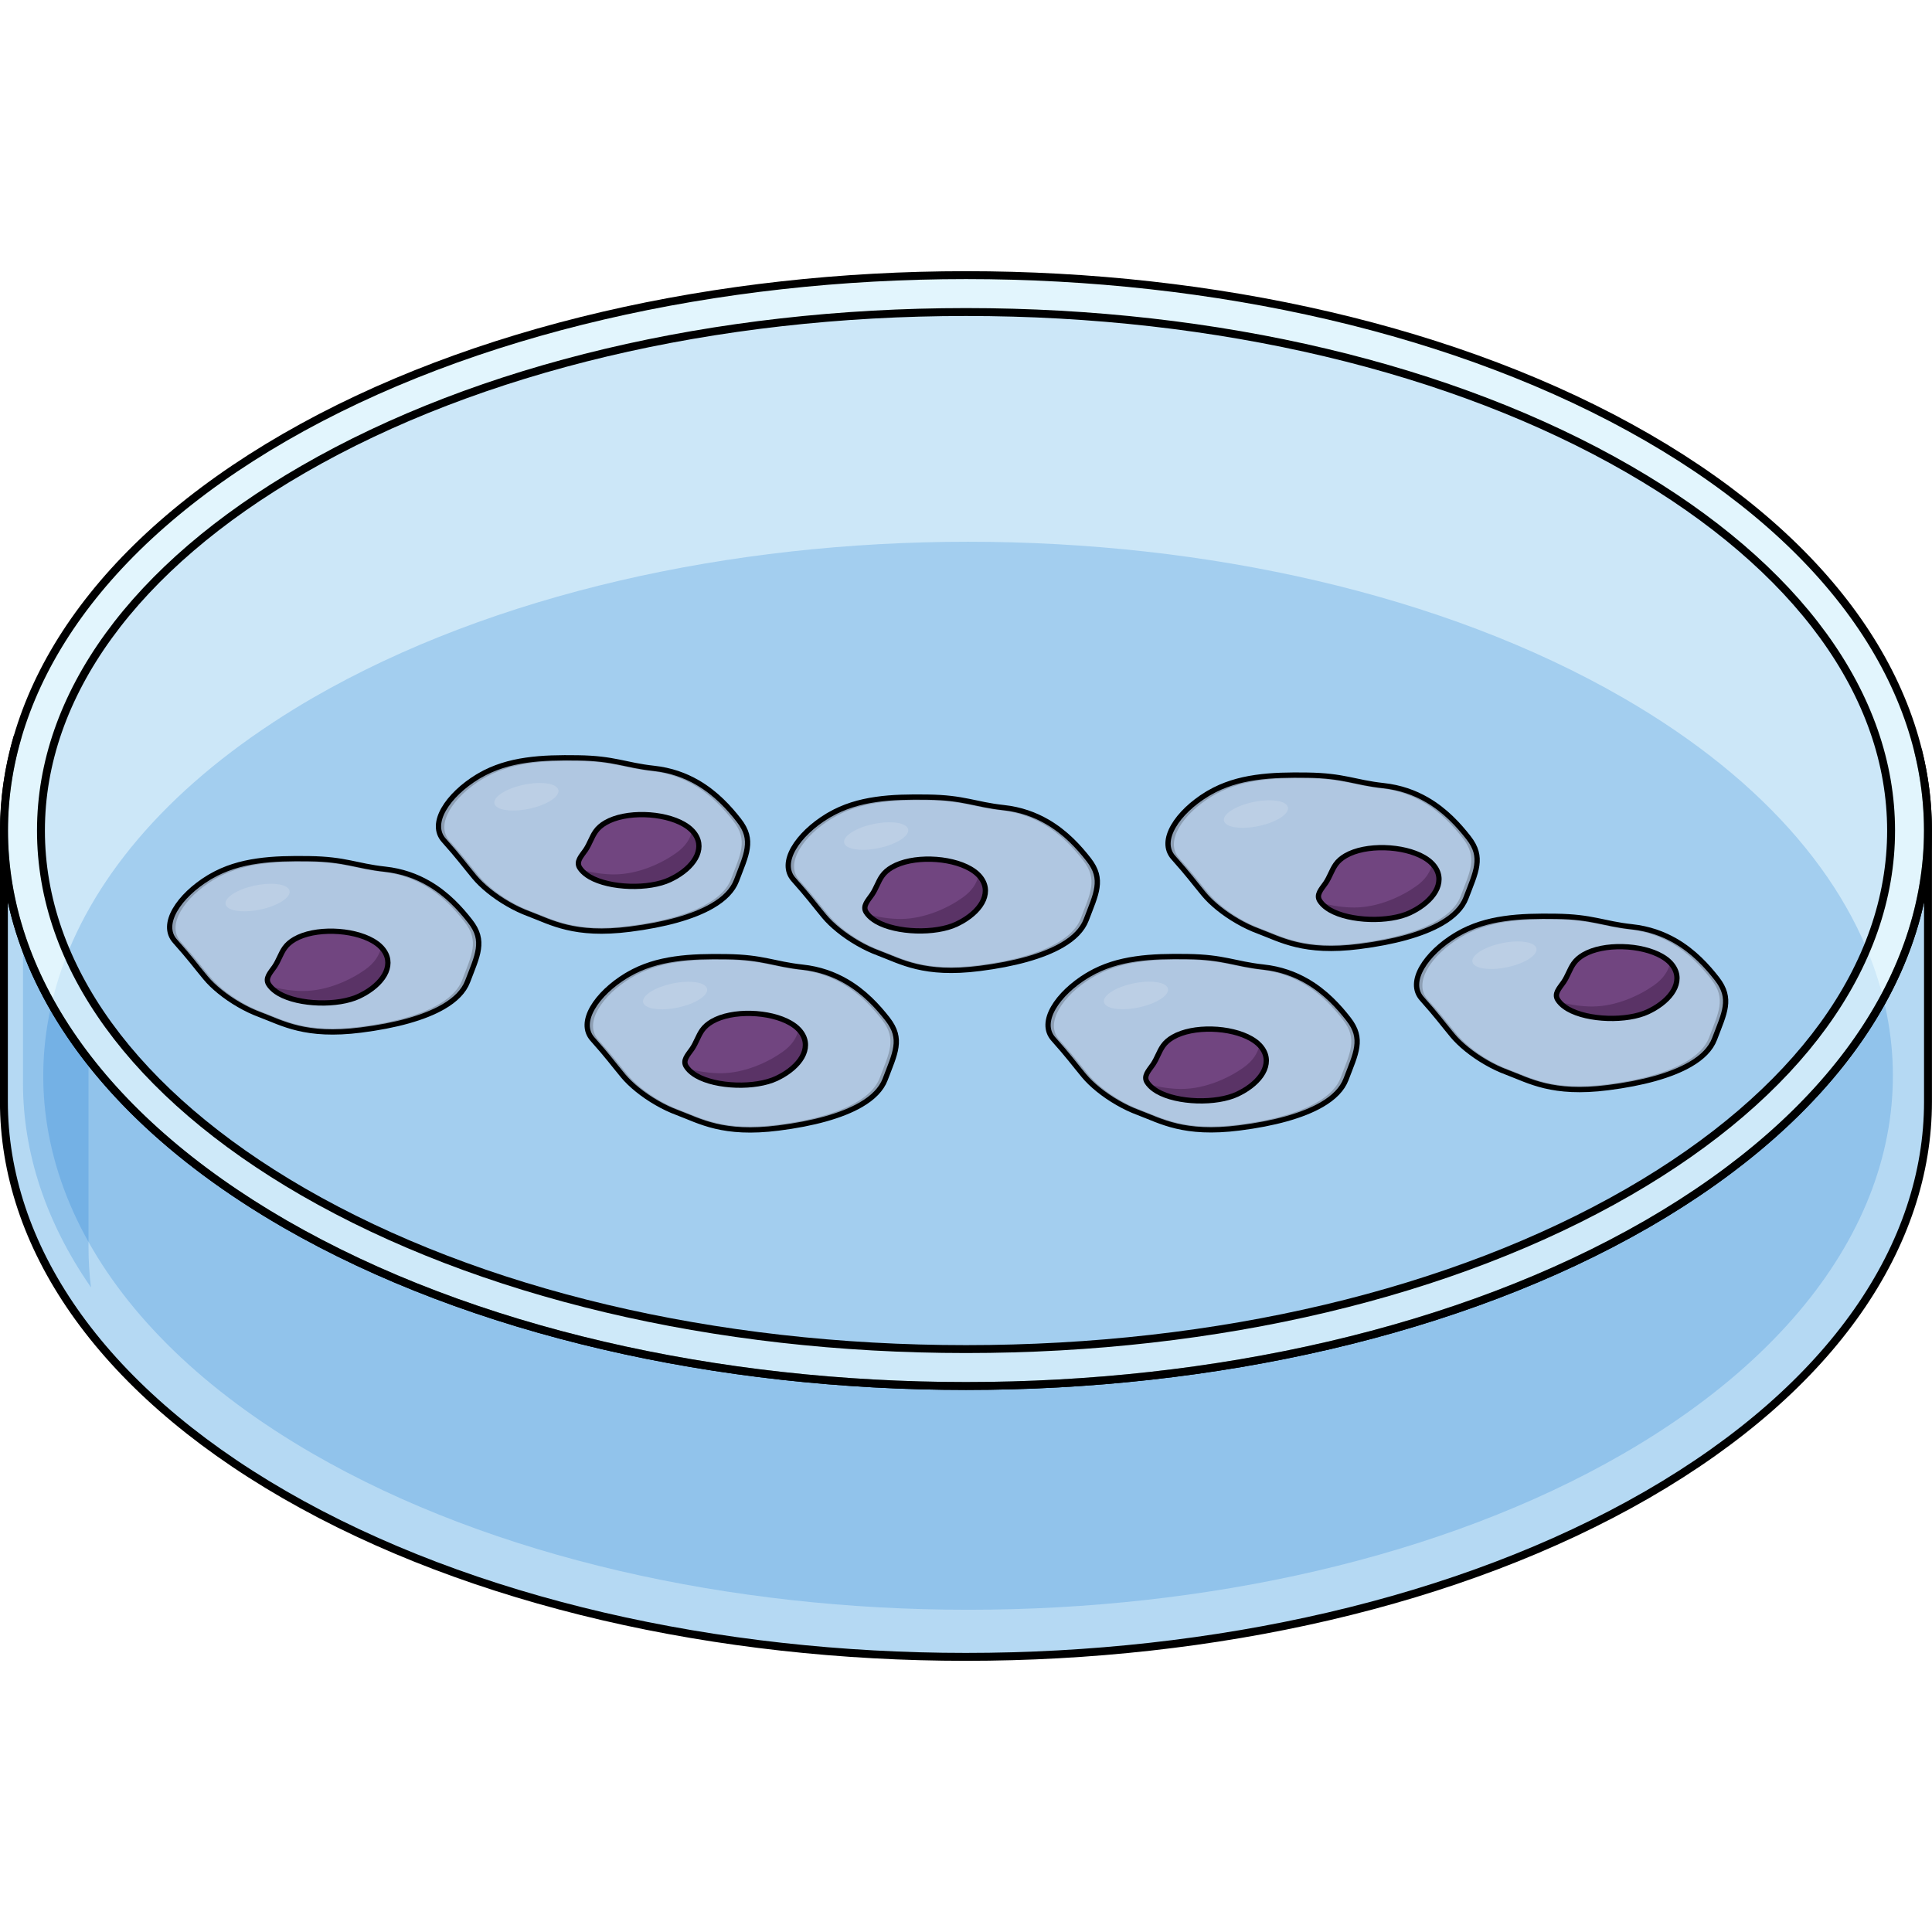 <?xml version="1.0" encoding="utf-8"?>
<!-- Created by: Science Figures, www.sciencefigures.org, Generator: Science Figures Editor -->
<svg version="1.1" id="Layer_1" xmlns="http://www.w3.org/2000/svg" xmlns:xlink="http://www.w3.org/1999/xlink" 
	 width="800px" height="800px" viewBox="0 0 366.52 263.63" enable-background="new 0 0 366.52 263.63" xml:space="preserve">
<g>
	<g>
		<path opacity="0.6" fill="#CEEEFB" d="M183.26,204.49c-47.74,0-92.39-10.59-125.72-29.81c-32.1-18.54-49.78-42.89-49.77-68.56
			c0-25.67,17.68-50.02,49.77-68.54C90.87,18.34,135.52,7.75,183.26,7.75c47.74,0,92.39,10.59,125.72,29.82
			c32.09,18.53,49.77,42.87,49.78,68.54c0,25.68-17.68,50.03-49.78,68.56C275.64,193.9,231,204.49,183.26,204.49z"/>
		<path opacity="0.1" fill="#006AD1" d="M183.26,204.49c-47.74,0-92.39-10.59-125.72-29.81c-32.1-18.54-49.78-42.89-49.77-68.56
			c0-25.67,17.68-50.02,49.77-68.54C90.87,18.34,135.52,7.75,183.26,7.75c47.74,0,92.39,10.59,125.72,29.82
			c32.09,18.53,49.77,42.87,49.78,68.54c0,25.68-17.68,50.03-49.78,68.56C275.64,193.9,231,204.49,183.26,204.49z"/>
		<path opacity="0.6" fill="#CEEEFB" d="M363.88,90.96c7.9,31.85-9.24,65.43-51.41,89.78c-71.09,41-187.35,41-258.44,0
			c-43.28-24.99-60.19-59.71-50.73-92.3c-1.71,5.86-2.56,11.78-2.56,17.71v51.35c0,27.1,17.77,54.15,53.26,74.63
			c71.09,41,187.35,41,258.44,0c35.5-20.48,53.32-47.53,53.32-74.58v-51.4C365.77,101.07,365.14,96,363.88,90.96z"/>
		<path opacity="0.2" fill="#006AD1" d="M363.88,90.96c7.9,31.85-9.24,65.43-51.41,89.78c-71.09,41-187.35,41-258.44,0
			c-43.28-24.99-60.19-59.71-50.73-92.3c-1.71,5.86-2.56,11.78-2.56,17.71v51.35c0,27.1,17.77,54.15,53.26,74.63
			c71.09,41,187.35,41,258.44,0c35.5-20.48,53.32-47.53,53.32-74.58v-51.4C365.77,101.07,365.14,96,363.88,90.96z"/>
		<path opacity="0.2" fill="#006AD1" d="M59.42,224.38c68.35,39.42,180.12,39.42,248.46,0c40.55-23.41,57.02-55.71,49.42-86.33
			c-5.2-20.95-21.67-41.13-49.42-57.14c-34.18-19.72-79.21-29.58-124.24-29.58c-45.03,0-90.05,9.86-124.22,29.58
			c-2.65,1.53-5.19,3.1-7.63,4.71c-22.16,14.53-35.88,31.94-41.13,50.03C1.55,166.98,17.81,200.35,59.42,224.38z"/>
		<path opacity="0.2" fill="#006AD1" d="M4.36,127.03v26.97c0,13.2,4.3,26.38,12.9,38.78c-0.31-2.5-0.47-5.01-0.47-7.52v-35.71
			C11.15,142.28,7.02,134.72,4.36,127.03z"/>
		
			<path fill="none" stroke="#000000" stroke-width="1.5" stroke-linecap="round" stroke-linejoin="round" stroke-miterlimit="10" d="
			M363.88,90.96c7.9,31.85-9.24,65.43-51.41,89.78c-71.09,41-187.35,41-258.44,0c-43.28-24.99-60.19-59.71-50.73-92.3
			c-1.71,5.86-2.56,11.78-2.56,17.71v51.35c0,27.1,17.77,54.15,53.26,74.63c71.09,41,187.35,41,258.44,0
			c35.5-20.48,53.32-47.53,53.32-74.58v-51.4C365.77,101.07,365.14,96,363.88,90.96z"/>
		<path opacity="0.6" fill="#CEEEFB" d="M312.48,31.51C241.39-9.5,125.13-9.5,54.04,31.51c-71.03,41-71.03,108.21,0,149.23
			c71.09,41,187.35,41,258.44,0C383.51,139.72,383.51,72.51,312.48,31.51z M308.98,174.68c-33.33,19.22-77.98,29.81-125.72,29.81
			c-47.74,0-92.39-10.59-125.72-29.81c-32.1-18.54-49.78-42.89-49.77-68.56c0-25.67,17.68-50.02,49.77-68.54
			C90.87,18.34,135.52,7.75,183.26,7.75c47.74,0,92.39,10.59,125.72,29.82c32.09,18.53,49.77,42.87,49.78,68.54
			C358.76,131.79,341.08,156.14,308.98,174.68z"/>
		
			<path fill="none" stroke="#000000" stroke-width="1.5" stroke-linecap="round" stroke-linejoin="round" stroke-miterlimit="10" d="
			M312.48,31.51C241.39-9.5,125.13-9.5,54.04,31.51c-71.03,41-71.03,108.21,0,149.23c71.09,41,187.35,41,258.44,0
			C383.51,139.72,383.51,72.51,312.48,31.51z"/>
		
			<path fill="none" stroke="#000000" stroke-width="1.5" stroke-linecap="round" stroke-linejoin="round" stroke-miterlimit="10" d="
			M183.26,204.49c-47.74,0-92.39-10.59-125.72-29.81c-32.1-18.54-49.78-42.89-49.77-68.56c0-25.67,17.68-50.02,49.77-68.54
			C90.87,18.34,135.52,7.75,183.26,7.75c47.74,0,92.39,10.59,125.72,29.82c32.09,18.53,49.77,42.87,49.78,68.54
			c0,25.68-17.68,50.03-49.78,68.56C275.64,193.9,231,204.49,183.26,204.49z"/>
	</g>
	<g>
		<path fill="#8D9FB4" d="M89.17,123.3c-1.83-2.34-4.35-5.14-7.87-7.17c-2.3-1.33-5.02-2.33-8.26-2.68
			c-2.75-0.3-4.64-0.78-6.68-1.19c-2.04-0.41-4.24-0.75-7.71-0.8c-3.43-0.05-6.73-0.01-9.85,0.45c-3.12,0.45-6.07,1.31-8.84,2.92
			c-0.11,0.07-0.23,0.13-0.34,0.2c-2.82,1.71-5.16,3.94-6.42,6.13c-1.27,2.2-1.43,4.35-0.01,5.94c2.98,3.34,3.7,4.42,5.81,6.96
			c1.41,1.7,3.72,3.6,6.37,5.12c1.26,0.73,2.59,1.37,3.95,1.87c2.16,0.81,4.31,1.87,7.23,2.56c2.92,0.69,6.62,1.03,11.96,0.35
			c6.56-0.83,11.98-2.31,15.6-4.41c2.31-1.34,3.89-2.94,4.6-4.8c0.93-2.46,1.79-4.38,2.04-6.15
			C91.01,126.82,90.67,125.2,89.17,123.3z"/>
		<path fill="#B0C7E1" d="M88.11,123.42c-1.75-2.23-4.15-4.91-7.55-6.87c-2.22-1.28-4.87-2.26-8.04-2.6
			c-5.13-0.56-7.06-1.8-13.72-1.89c-6.67-0.09-12.92,0.16-18.35,3.45c-5.43,3.3-8.98,8.54-6.16,11.71c2.83,3.17,3.5,4.18,5.51,6.6
			c1.36,1.64,3.57,3.45,6.11,4.92c1.21,0.7,2.51,1.32,3.82,1.81c4.06,1.5,8.25,4.09,18.51,2.79c10.26-1.3,17.71-4.26,19.46-8.92
			C89.45,129.77,91,127.1,88.11,123.42z"/>
		<path fill="#714580" d="M72.45,128.41c-0.05-0.05-0.09-0.1-0.14-0.15c-0.42-0.45-0.96-0.85-1.58-1.21
			c-1.94-1.12-4.69-1.76-7.46-1.83c-2.76-0.07-5.49,0.42-7.4,1.53c-0.77,0.45-1.42,1-1.88,1.66c-0.77,1.1-1.11,2.35-1.91,3.53
			c-0.41,0.59-0.88,1.15-1.14,1.69c-0.26,0.54-0.33,1.06,0.02,1.64c0.07,0.12,0.15,0.23,0.24,0.34c0.42,0.54,1,1.01,1.7,1.42
			c1.9,1.1,4.71,1.7,7.55,1.79c2.83,0.09,5.67-0.34,7.63-1.26c0.4-0.19,0.79-0.4,1.17-0.61c1.89-1.1,3.33-2.52,3.97-4.02
			C73.86,131.41,73.72,129.84,72.45,128.41z"/>
		<path fill="#5A3366" d="M72.32,128.25c-0.37,1.55-1.25,2.99-3.07,4.27c-2.73,1.94-7.16,4.02-11.71,4.04
			c-1.77,0.01-4.37-0.29-6.33-0.96c0.42,0.54,1,1.01,1.7,1.42c1.9,1.1,4.71,1.7,7.55,1.79c2.83,0.09,5.67-0.34,7.63-1.26
			c0.4-0.19,0.79-0.4,1.17-0.61c1.89-1.1,3.33-2.52,3.97-4.02c0.64-1.5,0.49-3.08-0.77-4.51C72.41,128.36,72.36,128.31,72.32,128.25
			"/>
		<path fill="#BCCFE5" d="M54.27,116.77c-1.32-0.76-4.3-0.75-7.15,0.09c-3.22,0.95-5.05,2.61-4.09,3.69
			c0.11,0.12,0.25,0.24,0.43,0.34c1.32,0.76,4.3,0.75,7.15-0.09c3.22-0.95,5.05-2.6,4.09-3.69
			C54.59,116.99,54.44,116.87,54.27,116.77"/>
		<path fill="none" stroke="#000000" stroke-miterlimit="10" d="M72.45,128.41c-0.05-0.05-0.09-0.1-0.14-0.15
			c-0.42-0.45-0.96-0.85-1.58-1.21c-1.94-1.12-4.69-1.76-7.46-1.83c-2.76-0.07-5.49,0.42-7.4,1.53c-0.77,0.45-1.42,1-1.88,1.66
			c-0.77,1.1-1.11,2.35-1.91,3.53c-0.41,0.59-0.88,1.15-1.14,1.69c-0.26,0.54-0.33,1.06,0.02,1.64c0.07,0.12,0.15,0.23,0.24,0.34
			c0.42,0.54,1,1.01,1.7,1.42c1.9,1.1,4.71,1.7,7.55,1.79c2.83,0.09,5.67-0.34,7.63-1.26c0.4-0.19,0.79-0.4,1.17-0.61
			c1.89-1.1,3.33-2.52,3.97-4.02C73.86,131.41,73.72,129.84,72.45,128.41z"/>
		<path fill="none" stroke="#000000" stroke-miterlimit="10" d="M89.17,123.3c-1.83-2.34-4.35-5.14-7.87-7.17
			c-2.3-1.33-5.02-2.33-8.26-2.68c-2.75-0.3-4.64-0.78-6.68-1.19c-2.04-0.41-4.24-0.75-7.71-0.8c-3.43-0.05-6.73-0.01-9.85,0.45
			c-3.12,0.45-6.07,1.31-8.84,2.92c-0.11,0.07-0.23,0.13-0.34,0.2c-2.82,1.71-5.16,3.94-6.42,6.13c-1.27,2.2-1.43,4.35-0.01,5.94
			c2.98,3.34,3.7,4.42,5.81,6.96c1.41,1.7,3.72,3.6,6.37,5.12c1.26,0.73,2.59,1.37,3.95,1.87c2.16,0.81,4.31,1.87,7.23,2.56
			c2.92,0.69,6.62,1.03,11.96,0.35c6.56-0.83,11.98-2.31,15.6-4.41c2.31-1.34,3.89-2.94,4.6-4.8c0.93-2.46,1.79-4.38,2.04-6.15
			C91.01,126.82,90.67,125.2,89.17,123.3z"/>
	</g>
	<g>
		<path fill="#8D9FB4" d="M140.17,104.17c-1.83-2.34-4.35-5.14-7.87-7.17c-2.3-1.33-5.02-2.33-8.26-2.68
			c-2.75-0.3-4.64-0.78-6.68-1.19c-2.04-0.41-4.24-0.75-7.71-0.8c-3.43-0.05-6.73-0.01-9.85,0.45c-3.12,0.45-6.07,1.31-8.84,2.92
			c-0.11,0.07-0.23,0.13-0.34,0.2c-2.82,1.71-5.16,3.94-6.42,6.13c-1.27,2.2-1.43,4.35-0.01,5.94c2.98,3.34,3.7,4.42,5.81,6.96
			c1.41,1.7,3.72,3.6,6.37,5.12c1.26,0.73,2.59,1.37,3.95,1.87c2.16,0.81,4.31,1.87,7.23,2.56c2.92,0.69,6.62,1.03,11.96,0.35
			c6.56-0.83,11.98-2.31,15.6-4.41c2.31-1.34,3.89-2.94,4.6-4.8c0.93-2.46,1.79-4.38,2.04-6.15
			C142.01,107.7,141.67,106.08,140.17,104.17z"/>
		<path fill="#B0C7E1" d="M139.11,104.3c-1.75-2.23-4.15-4.91-7.55-6.87c-2.22-1.28-4.87-2.26-8.04-2.6
			c-5.13-0.56-7.06-1.8-13.72-1.89c-6.67-0.09-12.92,0.16-18.35,3.45c-5.43,3.3-8.98,8.54-6.16,11.71c2.83,3.17,3.5,4.18,5.51,6.6
			c1.36,1.64,3.57,3.45,6.11,4.92c1.21,0.7,2.51,1.32,3.82,1.81c4.06,1.5,8.25,4.09,18.51,2.79c10.26-1.3,17.71-4.26,19.46-8.92
			C140.45,110.64,142,107.98,139.11,104.3z"/>
		<path fill="#714580" d="M131.45,106.29c-0.05-0.05-0.09-0.1-0.14-0.15c-0.42-0.45-0.96-0.85-1.58-1.21
			c-1.94-1.12-4.69-1.76-7.46-1.83c-2.76-0.07-5.49,0.42-7.4,1.53c-0.77,0.45-1.42,1-1.88,1.66c-0.77,1.1-1.11,2.35-1.91,3.53
			c-0.41,0.59-0.88,1.15-1.14,1.69c-0.26,0.54-0.33,1.06,0.02,1.64c0.07,0.12,0.15,0.23,0.24,0.34c0.42,0.54,1,1.01,1.7,1.42
			c1.9,1.1,4.71,1.7,7.55,1.79c2.83,0.09,5.67-0.34,7.63-1.26c0.4-0.19,0.79-0.4,1.17-0.61c1.89-1.1,3.33-2.52,3.97-4.02
			C132.86,109.29,132.72,107.72,131.45,106.29z"/>
		<path fill="#5A3366" d="M131.32,106.13c-0.37,1.55-1.25,2.99-3.07,4.27c-2.73,1.94-7.16,4.02-11.71,4.04
			c-1.77,0.01-4.37-0.29-6.33-0.96c0.42,0.54,1,1.01,1.7,1.42c1.9,1.1,4.71,1.7,7.55,1.79c2.83,0.09,5.67-0.34,7.63-1.26
			c0.4-0.19,0.79-0.4,1.17-0.61c1.89-1.1,3.33-2.52,3.97-4.02c0.64-1.5,0.49-3.08-0.77-4.51
			C131.41,106.23,131.36,106.18,131.32,106.13"/>
		<path fill="#BCCFE5" d="M105.27,97.65c-1.32-0.76-4.3-0.75-7.15,0.09c-3.22,0.95-5.05,2.61-4.09,3.69
			c0.11,0.12,0.25,0.24,0.43,0.34c1.32,0.76,4.3,0.75,7.15-0.09c3.22-0.95,5.05-2.6,4.09-3.69
			C105.59,97.86,105.44,97.75,105.27,97.65"/>
		<path fill="none" stroke="#000000" stroke-miterlimit="10" d="M131.45,106.29c-0.05-0.05-0.09-0.1-0.14-0.15
			c-0.42-0.45-0.96-0.85-1.58-1.21c-1.94-1.12-4.69-1.76-7.46-1.83c-2.76-0.07-5.49,0.42-7.4,1.53c-0.77,0.45-1.42,1-1.88,1.66
			c-0.77,1.1-1.11,2.35-1.91,3.53c-0.41,0.59-0.88,1.15-1.14,1.69c-0.26,0.54-0.33,1.06,0.02,1.64c0.07,0.12,0.15,0.23,0.24,0.34
			c0.42,0.54,1,1.01,1.7,1.42c1.9,1.1,4.71,1.7,7.55,1.79c2.83,0.09,5.67-0.34,7.63-1.26c0.4-0.19,0.79-0.4,1.17-0.61
			c1.89-1.1,3.33-2.52,3.97-4.02C132.86,109.29,132.72,107.72,131.45,106.29z"/>
		<path fill="none" stroke="#000000" stroke-miterlimit="10" d="M140.17,104.17c-1.83-2.34-4.35-5.14-7.87-7.17
			c-2.3-1.33-5.02-2.33-8.26-2.68c-2.75-0.3-4.64-0.78-6.68-1.19c-2.04-0.41-4.24-0.75-7.71-0.8c-3.43-0.05-6.73-0.01-9.85,0.45
			c-3.12,0.45-6.07,1.31-8.84,2.92c-0.11,0.07-0.23,0.13-0.34,0.2c-2.82,1.71-5.16,3.94-6.42,6.13c-1.27,2.2-1.43,4.35-0.01,5.94
			c2.98,3.34,3.7,4.42,5.81,6.96c1.41,1.7,3.72,3.6,6.37,5.12c1.26,0.73,2.59,1.37,3.95,1.87c2.16,0.81,4.31,1.87,7.23,2.56
			c2.92,0.69,6.62,1.03,11.96,0.35c6.56-0.83,11.98-2.31,15.6-4.41c2.31-1.34,3.89-2.94,4.6-4.8c0.93-2.46,1.79-4.38,2.04-6.15
			C142.01,107.7,141.67,106.08,140.17,104.17z"/>
	</g>
	<g>
		<path fill="#8D9FB4" d="M168.38,141.89c-1.83-2.34-4.35-5.14-7.87-7.17c-2.3-1.33-5.02-2.33-8.26-2.68
			c-2.75-0.3-4.64-0.78-6.68-1.19c-2.04-0.41-4.24-0.75-7.71-0.8c-3.43-0.05-6.73-0.01-9.85,0.45c-3.12,0.45-6.07,1.31-8.84,2.92
			c-0.11,0.07-0.23,0.13-0.34,0.2c-2.82,1.71-5.16,3.94-6.42,6.13c-1.27,2.2-1.43,4.35-0.01,5.94c2.98,3.34,3.7,4.42,5.81,6.96
			c1.41,1.7,3.72,3.6,6.37,5.12c1.26,0.73,2.59,1.37,3.95,1.87c2.16,0.81,4.31,1.87,7.23,2.56c2.92,0.69,6.62,1.03,11.96,0.35
			c6.56-0.83,11.98-2.31,15.6-4.41c2.31-1.34,3.89-2.94,4.6-4.8c0.93-2.46,1.79-4.38,2.04-6.15
			C170.22,145.41,169.87,143.79,168.38,141.89z"/>
		<path fill="#B0C7E1" d="M167.32,142.01c-1.75-2.23-4.15-4.91-7.55-6.87c-2.22-1.28-4.87-2.26-8.04-2.6
			c-5.13-0.56-7.06-1.8-13.72-1.89c-6.67-0.09-12.92,0.16-18.35,3.45c-5.43,3.3-8.98,8.54-6.16,11.71c2.83,3.17,3.5,4.18,5.51,6.6
			c1.36,1.64,3.57,3.45,6.11,4.92c1.21,0.7,2.51,1.32,3.82,1.81c4.06,1.5,8.25,4.09,18.51,2.79c10.26-1.3,17.71-4.26,19.46-8.92
			C168.66,148.36,170.21,145.69,167.32,142.01z"/>
		<path fill="#714580" d="M151.66,144c-0.05-0.05-0.09-0.1-0.14-0.15c-0.42-0.45-0.96-0.85-1.58-1.21
			c-1.94-1.12-4.69-1.76-7.46-1.83c-2.76-0.07-5.49,0.42-7.4,1.53c-0.77,0.45-1.42,1-1.88,1.66c-0.77,1.1-1.11,2.35-1.91,3.53
			c-0.41,0.59-0.88,1.15-1.14,1.69c-0.26,0.54-0.33,1.06,0.02,1.64c0.07,0.12,0.15,0.23,0.24,0.34c0.42,0.54,1,1.01,1.7,1.42
			c1.9,1.1,4.71,1.7,7.55,1.79c2.83,0.09,5.67-0.34,7.63-1.26c0.4-0.19,0.79-0.4,1.17-0.61c1.89-1.1,3.33-2.52,3.97-4.02
			C153.07,147.01,152.92,145.43,151.66,144z"/>
		<path fill="#5A3366" d="M151.52,143.85c-0.37,1.55-1.25,2.99-3.07,4.27c-2.73,1.94-7.16,4.02-11.71,4.04
			c-1.77,0.01-4.37-0.29-6.33-0.96c0.42,0.54,1,1.01,1.7,1.42c1.9,1.1,4.71,1.7,7.55,1.79c2.83,0.09,5.67-0.34,7.63-1.26
			c0.4-0.19,0.79-0.4,1.17-0.61c1.89-1.1,3.33-2.52,3.97-4.02c0.64-1.5,0.49-3.08-0.77-4.51
			C151.62,143.95,151.57,143.9,151.52,143.85"/>
		<path fill="#BCCFE5" d="M133.48,135.36c-1.32-0.76-4.3-0.75-7.15,0.09c-3.22,0.95-5.05,2.61-4.09,3.69
			c0.11,0.12,0.25,0.24,0.43,0.34c1.32,0.76,4.3,0.75,7.15-0.09c3.22-0.95,5.05-2.6,4.09-3.69
			C133.8,135.58,133.65,135.46,133.48,135.36"/>
		<path fill="none" stroke="#000000" stroke-miterlimit="10" d="M151.66,144c-0.05-0.05-0.09-0.1-0.14-0.15
			c-0.42-0.45-0.96-0.85-1.58-1.21c-1.94-1.12-4.69-1.76-7.46-1.83c-2.76-0.07-5.49,0.42-7.4,1.53c-0.77,0.45-1.42,1-1.88,1.66
			c-0.77,1.1-1.11,2.35-1.91,3.53c-0.41,0.59-0.88,1.15-1.14,1.69c-0.26,0.54-0.33,1.06,0.02,1.64c0.07,0.12,0.15,0.23,0.24,0.34
			c0.42,0.54,1,1.01,1.7,1.42c1.9,1.1,4.71,1.7,7.55,1.79c2.83,0.09,5.67-0.34,7.63-1.26c0.4-0.19,0.79-0.4,1.17-0.61
			c1.89-1.1,3.33-2.52,3.97-4.02C153.07,147.01,152.92,145.43,151.66,144z"/>
		<path fill="none" stroke="#000000" stroke-miterlimit="10" d="M168.38,141.89c-1.83-2.34-4.35-5.14-7.87-7.17
			c-2.3-1.33-5.02-2.33-8.26-2.68c-2.75-0.3-4.64-0.78-6.68-1.19c-2.04-0.41-4.24-0.75-7.71-0.8c-3.43-0.05-6.73-0.01-9.85,0.45
			c-3.12,0.45-6.07,1.31-8.84,2.92c-0.11,0.07-0.23,0.13-0.34,0.2c-2.82,1.71-5.16,3.94-6.42,6.13c-1.27,2.2-1.43,4.35-0.01,5.94
			c2.98,3.34,3.7,4.42,5.81,6.96c1.41,1.7,3.72,3.6,6.37,5.12c1.26,0.73,2.59,1.37,3.95,1.87c2.16,0.81,4.31,1.87,7.23,2.56
			c2.92,0.69,6.62,1.03,11.96,0.35c6.56-0.83,11.98-2.31,15.6-4.41c2.31-1.34,3.89-2.94,4.6-4.8c0.93-2.46,1.79-4.38,2.04-6.15
			C170.22,145.41,169.87,143.79,168.38,141.89z"/>
	</g>
	<g>
		<path fill="#8D9FB4" d="M206.52,111.62c-1.83-2.34-4.35-5.14-7.87-7.17c-2.3-1.33-5.02-2.33-8.26-2.68
			c-2.75-0.3-4.64-0.78-6.68-1.19c-2.04-0.41-4.24-0.75-7.71-0.8c-3.43-0.05-6.73-0.01-9.85,0.45c-3.12,0.45-6.07,1.31-8.84,2.92
			c-0.11,0.07-0.23,0.13-0.34,0.2c-2.82,1.71-5.16,3.94-6.42,6.13c-1.27,2.2-1.43,4.35-0.01,5.94c2.98,3.34,3.7,4.42,5.81,6.96
			c1.41,1.7,3.72,3.6,6.37,5.12c1.26,0.73,2.59,1.37,3.95,1.87c2.16,0.81,4.31,1.87,7.23,2.56c2.92,0.69,6.62,1.03,11.96,0.35
			c6.56-0.83,11.98-2.31,15.6-4.41c2.31-1.34,3.89-2.94,4.6-4.8c0.93-2.46,1.79-4.38,2.04-6.15
			C208.36,115.15,208.02,113.53,206.52,111.62z"/>
		<path fill="#B0C7E1" d="M205.46,111.75c-1.75-2.23-4.15-4.91-7.55-6.87c-2.22-1.28-4.87-2.26-8.04-2.6
			c-5.13-0.56-7.06-1.8-13.72-1.89c-6.67-0.09-12.92,0.16-18.35,3.45c-5.43,3.3-8.98,8.54-6.16,11.71c2.83,3.17,3.5,4.18,5.51,6.6
			c1.36,1.64,3.57,3.45,6.11,4.92c1.21,0.7,2.51,1.32,3.82,1.81c4.06,1.5,8.25,4.09,18.51,2.79c10.26-1.3,17.71-4.26,19.46-8.92
			C206.8,118.09,208.35,115.43,205.46,111.75z"/>
		<path fill="#714580" d="M185.8,114.74c-0.05-0.05-0.09-0.1-0.14-0.15c-0.42-0.45-0.96-0.85-1.58-1.21
			c-1.94-1.12-4.69-1.76-7.46-1.83c-2.76-0.07-5.49,0.42-7.4,1.53c-0.77,0.45-1.42,1-1.88,1.66c-0.77,1.1-1.11,2.35-1.91,3.53
			c-0.41,0.59-0.88,1.15-1.14,1.69c-0.26,0.54-0.33,1.06,0.02,1.64c0.07,0.12,0.15,0.23,0.24,0.34c0.42,0.54,1,1.01,1.7,1.42
			c1.9,1.1,4.71,1.7,7.55,1.79c2.83,0.09,5.67-0.34,7.63-1.26c0.4-0.19,0.79-0.4,1.17-0.61c1.89-1.1,3.33-2.52,3.97-4.02
			C187.21,117.74,187.06,116.17,185.8,114.74z"/>
		<path fill="#5A3366" d="M185.67,114.58c-0.37,1.55-1.25,2.99-3.07,4.27c-2.73,1.94-7.16,4.02-11.71,4.04
			c-1.77,0.01-4.37-0.29-6.33-0.96c0.42,0.54,1,1.01,1.7,1.42c1.9,1.1,4.71,1.7,7.55,1.79c2.83,0.09,5.67-0.34,7.63-1.26
			c0.4-0.19,0.79-0.4,1.17-0.61c1.89-1.1,3.33-2.52,3.97-4.02c0.64-1.5,0.49-3.08-0.77-4.51
			C185.76,114.68,185.71,114.63,185.67,114.58"/>
		<path fill="#BCCFE5" d="M171.62,105.1c-1.32-0.76-4.3-0.75-7.15,0.09c-3.22,0.95-5.05,2.61-4.09,3.69
			c0.11,0.12,0.25,0.24,0.43,0.34c1.32,0.76,4.3,0.75,7.15-0.09c3.22-0.95,5.05-2.6,4.09-3.69
			C171.94,105.31,171.79,105.2,171.62,105.1"/>
		<path fill="none" stroke="#000000" stroke-miterlimit="10" d="M185.8,114.74c-0.05-0.05-0.09-0.1-0.14-0.15
			c-0.42-0.45-0.96-0.85-1.58-1.21c-1.94-1.12-4.69-1.76-7.46-1.83c-2.76-0.07-5.49,0.42-7.4,1.53c-0.77,0.45-1.42,1-1.88,1.66
			c-0.77,1.1-1.11,2.35-1.91,3.53c-0.41,0.59-0.88,1.15-1.14,1.69c-0.26,0.54-0.33,1.06,0.02,1.64c0.07,0.12,0.15,0.23,0.24,0.34
			c0.42,0.54,1,1.01,1.7,1.42c1.9,1.1,4.71,1.7,7.55,1.79c2.83,0.09,5.67-0.34,7.63-1.26c0.4-0.19,0.79-0.4,1.17-0.61
			c1.89-1.1,3.33-2.52,3.97-4.02C187.21,117.74,187.06,116.17,185.8,114.74z"/>
		<path fill="none" stroke="#000000" stroke-miterlimit="10" d="M206.52,111.62c-1.83-2.34-4.35-5.14-7.87-7.17
			c-2.3-1.33-5.02-2.33-8.26-2.68c-2.75-0.3-4.64-0.78-6.68-1.19c-2.04-0.41-4.24-0.75-7.71-0.8c-3.43-0.05-6.73-0.01-9.85,0.45
			c-3.12,0.45-6.07,1.31-8.84,2.92c-0.11,0.07-0.23,0.13-0.34,0.2c-2.82,1.71-5.16,3.94-6.42,6.13c-1.27,2.2-1.43,4.35-0.01,5.94
			c2.98,3.34,3.7,4.42,5.81,6.96c1.41,1.7,3.72,3.6,6.37,5.12c1.26,0.73,2.59,1.37,3.95,1.87c2.16,0.81,4.31,1.87,7.23,2.56
			c2.92,0.69,6.62,1.03,11.96,0.35c6.56-0.83,11.98-2.31,15.6-4.41c2.31-1.34,3.89-2.94,4.6-4.8c0.93-2.46,1.79-4.38,2.04-6.15
			C208.36,115.15,208.02,113.53,206.52,111.62z"/>
	</g>
	<g>
		<path fill="#8D9FB4" d="M255.81,141.87c-1.83-2.34-4.35-5.14-7.87-7.17c-2.3-1.33-5.02-2.33-8.26-2.68
			c-2.75-0.3-4.64-0.78-6.68-1.19c-2.04-0.41-4.24-0.75-7.71-0.8c-3.43-0.05-6.73-0.01-9.85,0.45c-3.12,0.45-6.07,1.31-8.84,2.92
			c-0.11,0.07-0.23,0.13-0.34,0.2c-2.82,1.71-5.16,3.94-6.42,6.13c-1.27,2.2-1.43,4.35-0.01,5.94c2.98,3.34,3.7,4.42,5.81,6.96
			c1.41,1.7,3.72,3.6,6.37,5.12c1.26,0.73,2.59,1.37,3.95,1.87c2.16,0.81,4.31,1.87,7.23,2.56c2.92,0.69,6.62,1.03,11.96,0.35
			c6.56-0.83,11.98-2.31,15.6-4.41c2.31-1.34,3.89-2.94,4.6-4.8c0.93-2.46,1.79-4.38,2.04-6.15
			C257.65,145.39,257.3,143.77,255.81,141.87z"/>
		<path fill="#B0C7E1" d="M254.75,141.99c-1.75-2.23-4.15-4.91-7.55-6.87c-2.22-1.28-4.87-2.26-8.04-2.6
			c-5.13-0.56-7.06-1.8-13.72-1.89c-6.67-0.09-12.92,0.16-18.35,3.45c-5.43,3.3-8.98,8.54-6.16,11.71c2.83,3.17,3.5,4.18,5.51,6.6
			c1.36,1.64,3.57,3.45,6.11,4.92c1.21,0.7,2.51,1.32,3.82,1.81c4.06,1.5,8.25,4.09,18.51,2.79c10.26-1.3,17.71-4.26,19.46-8.92
			C256.09,148.34,257.64,145.67,254.75,141.99z"/>
		<path fill="#714580" d="M239.09,146.98c-0.05-0.05-0.09-0.1-0.14-0.15c-0.42-0.45-0.96-0.85-1.58-1.21
			c-1.94-1.12-4.69-1.76-7.46-1.83c-2.76-0.07-5.49,0.42-7.4,1.53c-0.77,0.45-1.42,1-1.88,1.66c-0.77,1.1-1.11,2.35-1.91,3.53
			c-0.41,0.59-0.88,1.15-1.14,1.69c-0.26,0.54-0.33,1.06,0.02,1.64c0.07,0.12,0.15,0.23,0.24,0.34c0.42,0.54,1,1.01,1.7,1.42
			c1.9,1.1,4.71,1.7,7.55,1.79c2.83,0.09,5.67-0.34,7.63-1.26c0.4-0.19,0.79-0.4,1.17-0.61c1.89-1.1,3.33-2.52,3.97-4.02
			C240.5,149.98,240.35,148.41,239.09,146.98z"/>
		<path fill="#5A3366" d="M238.95,146.83c-0.37,1.55-1.25,2.99-3.07,4.27c-2.73,1.94-7.16,4.02-11.71,4.04
			c-1.77,0.01-4.37-0.29-6.33-0.96c0.42,0.54,1,1.01,1.7,1.42c1.9,1.1,4.71,1.7,7.55,1.79c2.83,0.09,5.67-0.34,7.63-1.26
			c0.4-0.19,0.79-0.4,1.17-0.61c1.89-1.1,3.33-2.52,3.97-4.02c0.64-1.5,0.49-3.08-0.77-4.51C239.05,146.93,239,146.88,238.95,146.83
			"/>
		<path fill="#BCCFE5" d="M220.91,135.34c-1.32-0.76-4.3-0.75-7.15,0.09c-3.22,0.95-5.05,2.61-4.09,3.69
			c0.11,0.12,0.25,0.24,0.43,0.34c1.32,0.76,4.3,0.75,7.15-0.09c3.22-0.95,5.05-2.6,4.09-3.69
			C221.22,135.56,221.08,135.44,220.91,135.34"/>
		<path fill="none" stroke="#000000" stroke-miterlimit="10" d="M239.09,146.98c-0.05-0.05-0.09-0.1-0.14-0.15
			c-0.42-0.45-0.96-0.85-1.58-1.21c-1.94-1.12-4.69-1.76-7.46-1.83c-2.76-0.07-5.49,0.42-7.4,1.53c-0.77,0.45-1.42,1-1.88,1.66
			c-0.77,1.1-1.11,2.35-1.91,3.53c-0.41,0.59-0.88,1.15-1.14,1.69c-0.26,0.54-0.33,1.06,0.02,1.64c0.07,0.12,0.15,0.23,0.24,0.34
			c0.42,0.54,1,1.01,1.7,1.42c1.9,1.1,4.71,1.7,7.55,1.79c2.83,0.09,5.67-0.34,7.63-1.26c0.4-0.19,0.79-0.4,1.17-0.61
			c1.89-1.1,3.33-2.52,3.97-4.02C240.5,149.98,240.35,148.41,239.09,146.98z"/>
		<path fill="none" stroke="#000000" stroke-miterlimit="10" d="M255.81,141.87c-1.83-2.34-4.35-5.14-7.87-7.17
			c-2.3-1.33-5.02-2.33-8.26-2.68c-2.75-0.3-4.64-0.78-6.68-1.19c-2.04-0.41-4.24-0.75-7.71-0.8c-3.43-0.05-6.73-0.01-9.85,0.45
			c-3.12,0.45-6.07,1.31-8.84,2.92c-0.11,0.07-0.23,0.13-0.34,0.2c-2.82,1.71-5.16,3.94-6.42,6.13c-1.27,2.2-1.43,4.35-0.01,5.94
			c2.98,3.34,3.7,4.42,5.81,6.96c1.41,1.7,3.72,3.6,6.37,5.12c1.26,0.73,2.59,1.37,3.95,1.87c2.16,0.81,4.31,1.87,7.23,2.56
			c2.92,0.69,6.62,1.03,11.96,0.35c6.56-0.83,11.98-2.31,15.6-4.41c2.31-1.34,3.89-2.94,4.6-4.8c0.93-2.46,1.79-4.38,2.04-6.15
			C257.65,145.39,257.3,143.77,255.81,141.87z"/>
	</g>
	<g>
		<path fill="#8D9FB4" d="M278.57,107.45c-1.83-2.34-4.35-5.14-7.87-7.17c-2.3-1.33-5.02-2.33-8.26-2.68
			c-2.75-0.3-4.64-0.78-6.68-1.19c-2.04-0.41-4.24-0.75-7.71-0.8c-3.43-0.05-6.73-0.01-9.85,0.45c-3.12,0.45-6.07,1.31-8.84,2.92
			c-0.11,0.07-0.23,0.13-0.34,0.2c-2.82,1.71-5.16,3.94-6.42,6.13c-1.27,2.2-1.43,4.35-0.01,5.94c2.98,3.34,3.7,4.42,5.81,6.96
			c1.41,1.7,3.72,3.6,6.37,5.12c1.26,0.73,2.59,1.37,3.95,1.87c2.16,0.81,4.31,1.87,7.23,2.56c2.92,0.69,6.62,1.03,11.96,0.35
			c6.56-0.83,11.98-2.31,15.6-4.41c2.31-1.34,3.89-2.94,4.6-4.8c0.93-2.46,1.79-4.38,2.04-6.15
			C280.41,110.97,280.07,109.35,278.57,107.45z"/>
		<path fill="#B0C7E1" d="M277.51,107.57c-1.75-2.23-4.15-4.91-7.55-6.87c-2.22-1.28-4.87-2.26-8.04-2.6
			c-5.13-0.56-7.06-1.8-13.72-1.89c-6.67-0.09-12.92,0.16-18.35,3.45c-5.43,3.3-8.98,8.54-6.16,11.71c2.83,3.17,3.5,4.18,5.51,6.6
			c1.36,1.64,3.57,3.45,6.11,4.92c1.21,0.7,2.51,1.32,3.82,1.81c4.06,1.5,8.25,4.09,18.51,2.79c10.26-1.3,17.71-4.26,19.46-8.92
			C278.85,113.92,280.4,111.25,277.51,107.57z"/>
		<path fill="#714580" d="M271.85,112.56c-0.05-0.05-0.09-0.1-0.14-0.15c-0.42-0.45-0.96-0.85-1.58-1.21
			c-1.94-1.12-4.69-1.76-7.46-1.83c-2.76-0.07-5.49,0.42-7.4,1.53c-0.77,0.45-1.42,1-1.88,1.66c-0.77,1.1-1.11,2.35-1.91,3.53
			c-0.41,0.59-0.88,1.15-1.14,1.69c-0.26,0.54-0.33,1.06,0.02,1.64c0.07,0.12,0.15,0.23,0.24,0.34c0.42,0.54,1,1.01,1.7,1.42
			c1.9,1.1,4.71,1.7,7.55,1.79c2.83,0.09,5.67-0.34,7.63-1.26c0.4-0.19,0.79-0.4,1.17-0.61c1.89-1.1,3.33-2.52,3.97-4.02
			C273.26,115.57,273.11,113.99,271.85,112.56z"/>
		<path fill="#5A3366" d="M271.72,112.41c-0.37,1.55-1.25,2.99-3.07,4.27c-2.73,1.94-7.16,4.02-11.71,4.04
			c-1.77,0.01-4.37-0.29-6.33-0.96c0.42,0.54,1,1.01,1.7,1.42c1.9,1.1,4.71,1.7,7.55,1.79c2.83,0.09,5.67-0.34,7.63-1.26
			c0.4-0.19,0.79-0.4,1.17-0.61c1.89-1.1,3.33-2.52,3.97-4.02c0.64-1.5,0.49-3.08-0.77-4.51
			C271.81,112.51,271.76,112.46,271.72,112.41"/>
		<path fill="#BCCFE5" d="M243.67,100.93c-1.32-0.76-4.3-0.75-7.15,0.09c-3.22,0.95-5.05,2.61-4.09,3.69
			c0.11,0.12,0.25,0.24,0.43,0.34c1.32,0.76,4.3,0.75,7.15-0.09c3.22-0.95,5.05-2.6,4.09-3.69
			C243.99,101.14,243.84,101.03,243.67,100.93"/>
		<path fill="none" stroke="#000000" stroke-miterlimit="10" d="M271.85,112.56c-0.05-0.05-0.09-0.1-0.14-0.15
			c-0.42-0.45-0.96-0.85-1.58-1.21c-1.94-1.12-4.69-1.76-7.46-1.83c-2.76-0.07-5.49,0.42-7.4,1.53c-0.77,0.45-1.42,1-1.88,1.66
			c-0.77,1.1-1.11,2.35-1.91,3.53c-0.41,0.59-0.88,1.15-1.14,1.69c-0.26,0.54-0.33,1.06,0.02,1.64c0.07,0.12,0.15,0.23,0.24,0.34
			c0.42,0.54,1,1.01,1.7,1.42c1.9,1.1,4.71,1.7,7.55,1.79c2.83,0.09,5.67-0.34,7.63-1.26c0.4-0.19,0.79-0.4,1.17-0.61
			c1.89-1.1,3.33-2.52,3.97-4.02C273.26,115.57,273.11,113.99,271.85,112.56z"/>
		<path fill="none" stroke="#000000" stroke-miterlimit="10" d="M278.57,107.45c-1.83-2.34-4.35-5.14-7.87-7.17
			c-2.3-1.33-5.02-2.33-8.26-2.68c-2.75-0.3-4.64-0.78-6.68-1.19c-2.04-0.41-4.24-0.75-7.71-0.8c-3.43-0.05-6.73-0.01-9.85,0.45
			c-3.12,0.45-6.07,1.31-8.84,2.92c-0.11,0.07-0.23,0.13-0.34,0.2c-2.82,1.71-5.16,3.94-6.42,6.13c-1.27,2.2-1.43,4.35-0.01,5.94
			c2.98,3.34,3.7,4.42,5.81,6.96c1.41,1.7,3.72,3.6,6.37,5.12c1.26,0.73,2.59,1.37,3.95,1.87c2.16,0.81,4.31,1.87,7.23,2.56
			c2.92,0.69,6.62,1.03,11.96,0.35c6.56-0.83,11.98-2.31,15.6-4.41c2.31-1.34,3.89-2.94,4.6-4.8c0.93-2.46,1.79-4.38,2.04-6.15
			C280.41,110.97,280.07,109.35,278.57,107.45z"/>
	</g>
	<g>
		<path fill="#8D9FB4" d="M325.72,134.23c-1.83-2.34-4.35-5.14-7.87-7.17c-2.3-1.33-5.02-2.33-8.26-2.68
			c-2.75-0.3-4.64-0.78-6.68-1.19c-2.04-0.41-4.24-0.75-7.71-0.8c-3.43-0.05-6.73-0.01-9.85,0.45c-3.12,0.45-6.07,1.31-8.84,2.92
			c-0.11,0.07-0.23,0.13-0.34,0.2c-2.82,1.71-5.16,3.94-6.42,6.13c-1.27,2.2-1.43,4.35-0.01,5.94c2.98,3.34,3.7,4.42,5.81,6.96
			c1.41,1.7,3.72,3.6,6.37,5.12c1.26,0.73,2.59,1.37,3.95,1.87c2.16,0.81,4.31,1.87,7.23,2.56c2.92,0.69,6.62,1.03,11.96,0.35
			c6.56-0.83,11.98-2.31,15.6-4.41c2.31-1.34,3.89-2.94,4.6-4.8c0.93-2.46,1.79-4.38,2.04-6.15
			C327.55,137.76,327.21,136.14,325.72,134.23z"/>
		<path fill="#B0C7E1" d="M324.65,134.35c-1.75-2.23-4.15-4.91-7.55-6.87c-2.22-1.28-4.87-2.26-8.04-2.6
			c-5.13-0.56-7.06-1.8-13.72-1.89c-6.67-0.09-12.92,0.16-18.35,3.45c-5.43,3.3-8.98,8.54-6.16,11.71c2.83,3.17,3.5,4.18,5.51,6.6
			c1.36,1.64,3.57,3.45,6.11,4.92c1.21,0.7,2.51,1.32,3.82,1.81c4.06,1.5,8.25,4.09,18.51,2.79c10.26-1.3,17.71-4.26,19.46-8.92
			C325.99,140.7,327.54,138.04,324.65,134.35z"/>
		<path fill="#714580" d="M317,131.34c-0.05-0.05-0.09-0.1-0.14-0.15c-0.42-0.45-0.96-0.85-1.58-1.21
			c-1.94-1.12-4.69-1.76-7.46-1.83c-2.76-0.07-5.49,0.42-7.4,1.53c-0.77,0.45-1.42,1-1.88,1.66c-0.77,1.1-1.11,2.35-1.91,3.53
			c-0.41,0.59-0.88,1.15-1.14,1.69c-0.26,0.54-0.33,1.06,0.02,1.64c0.07,0.12,0.15,0.23,0.24,0.34c0.42,0.54,1,1.01,1.7,1.42
			c1.9,1.1,4.71,1.7,7.55,1.79c2.83,0.09,5.67-0.34,7.63-1.26c0.4-0.19,0.79-0.4,1.17-0.61c1.89-1.1,3.33-2.52,3.97-4.02
			C318.41,134.35,318.26,132.78,317,131.34z"/>
		<path fill="#5A3366" d="M316.86,131.19c-0.37,1.55-1.25,2.99-3.07,4.27c-2.73,1.94-7.16,4.02-11.71,4.04
			c-1.77,0.01-4.37-0.29-6.33-0.96c0.42,0.54,1,1.01,1.7,1.42c1.9,1.1,4.71,1.7,7.55,1.79c2.83,0.09,5.67-0.34,7.63-1.26
			c0.4-0.19,0.79-0.4,1.17-0.61c1.89-1.1,3.33-2.52,3.97-4.02c0.64-1.5,0.49-3.08-0.77-4.51
			C316.95,131.29,316.91,131.24,316.86,131.19"/>
		<path fill="#BCCFE5" d="M290.81,127.71c-1.32-0.76-4.3-0.75-7.15,0.09c-3.22,0.95-5.05,2.61-4.09,3.69
			c0.11,0.12,0.25,0.24,0.43,0.34c1.32,0.76,4.3,0.75,7.15-0.09c3.22-0.95,5.05-2.6,4.09-3.69
			C291.13,127.92,290.99,127.81,290.81,127.71"/>
		<path fill="none" stroke="#000000" stroke-miterlimit="10" d="M317,131.34c-0.05-0.05-0.09-0.1-0.14-0.15
			c-0.42-0.45-0.96-0.85-1.58-1.21c-1.94-1.12-4.69-1.76-7.46-1.83c-2.76-0.07-5.49,0.42-7.4,1.53c-0.77,0.45-1.42,1-1.88,1.66
			c-0.77,1.1-1.11,2.35-1.91,3.53c-0.41,0.59-0.88,1.15-1.14,1.69c-0.26,0.54-0.33,1.06,0.02,1.64c0.07,0.12,0.15,0.23,0.24,0.34
			c0.42,0.54,1,1.01,1.7,1.42c1.9,1.1,4.71,1.7,7.55,1.79c2.83,0.09,5.67-0.34,7.63-1.26c0.4-0.19,0.79-0.4,1.17-0.61
			c1.89-1.1,3.33-2.52,3.97-4.02C318.41,134.35,318.26,132.78,317,131.34z"/>
		<path fill="none" stroke="#000000" stroke-miterlimit="10" d="M325.72,134.23c-1.83-2.34-4.35-5.14-7.87-7.17
			c-2.3-1.33-5.02-2.33-8.26-2.68c-2.75-0.3-4.64-0.78-6.68-1.19c-2.04-0.41-4.24-0.75-7.71-0.8c-3.43-0.05-6.73-0.01-9.85,0.45
			c-3.12,0.45-6.07,1.31-8.84,2.92c-0.11,0.07-0.23,0.13-0.34,0.2c-2.82,1.71-5.16,3.94-6.42,6.13c-1.27,2.2-1.43,4.35-0.01,5.94
			c2.98,3.34,3.7,4.42,5.81,6.96c1.41,1.7,3.72,3.6,6.37,5.12c1.26,0.73,2.59,1.37,3.95,1.87c2.16,0.81,4.31,1.87,7.23,2.56
			c2.92,0.69,6.62,1.03,11.96,0.35c6.56-0.83,11.98-2.31,15.6-4.41c2.31-1.34,3.89-2.94,4.6-4.8c0.93-2.46,1.79-4.38,2.04-6.15
			C327.55,137.76,327.21,136.14,325.72,134.23z"/>
	</g>
</g>
</svg>